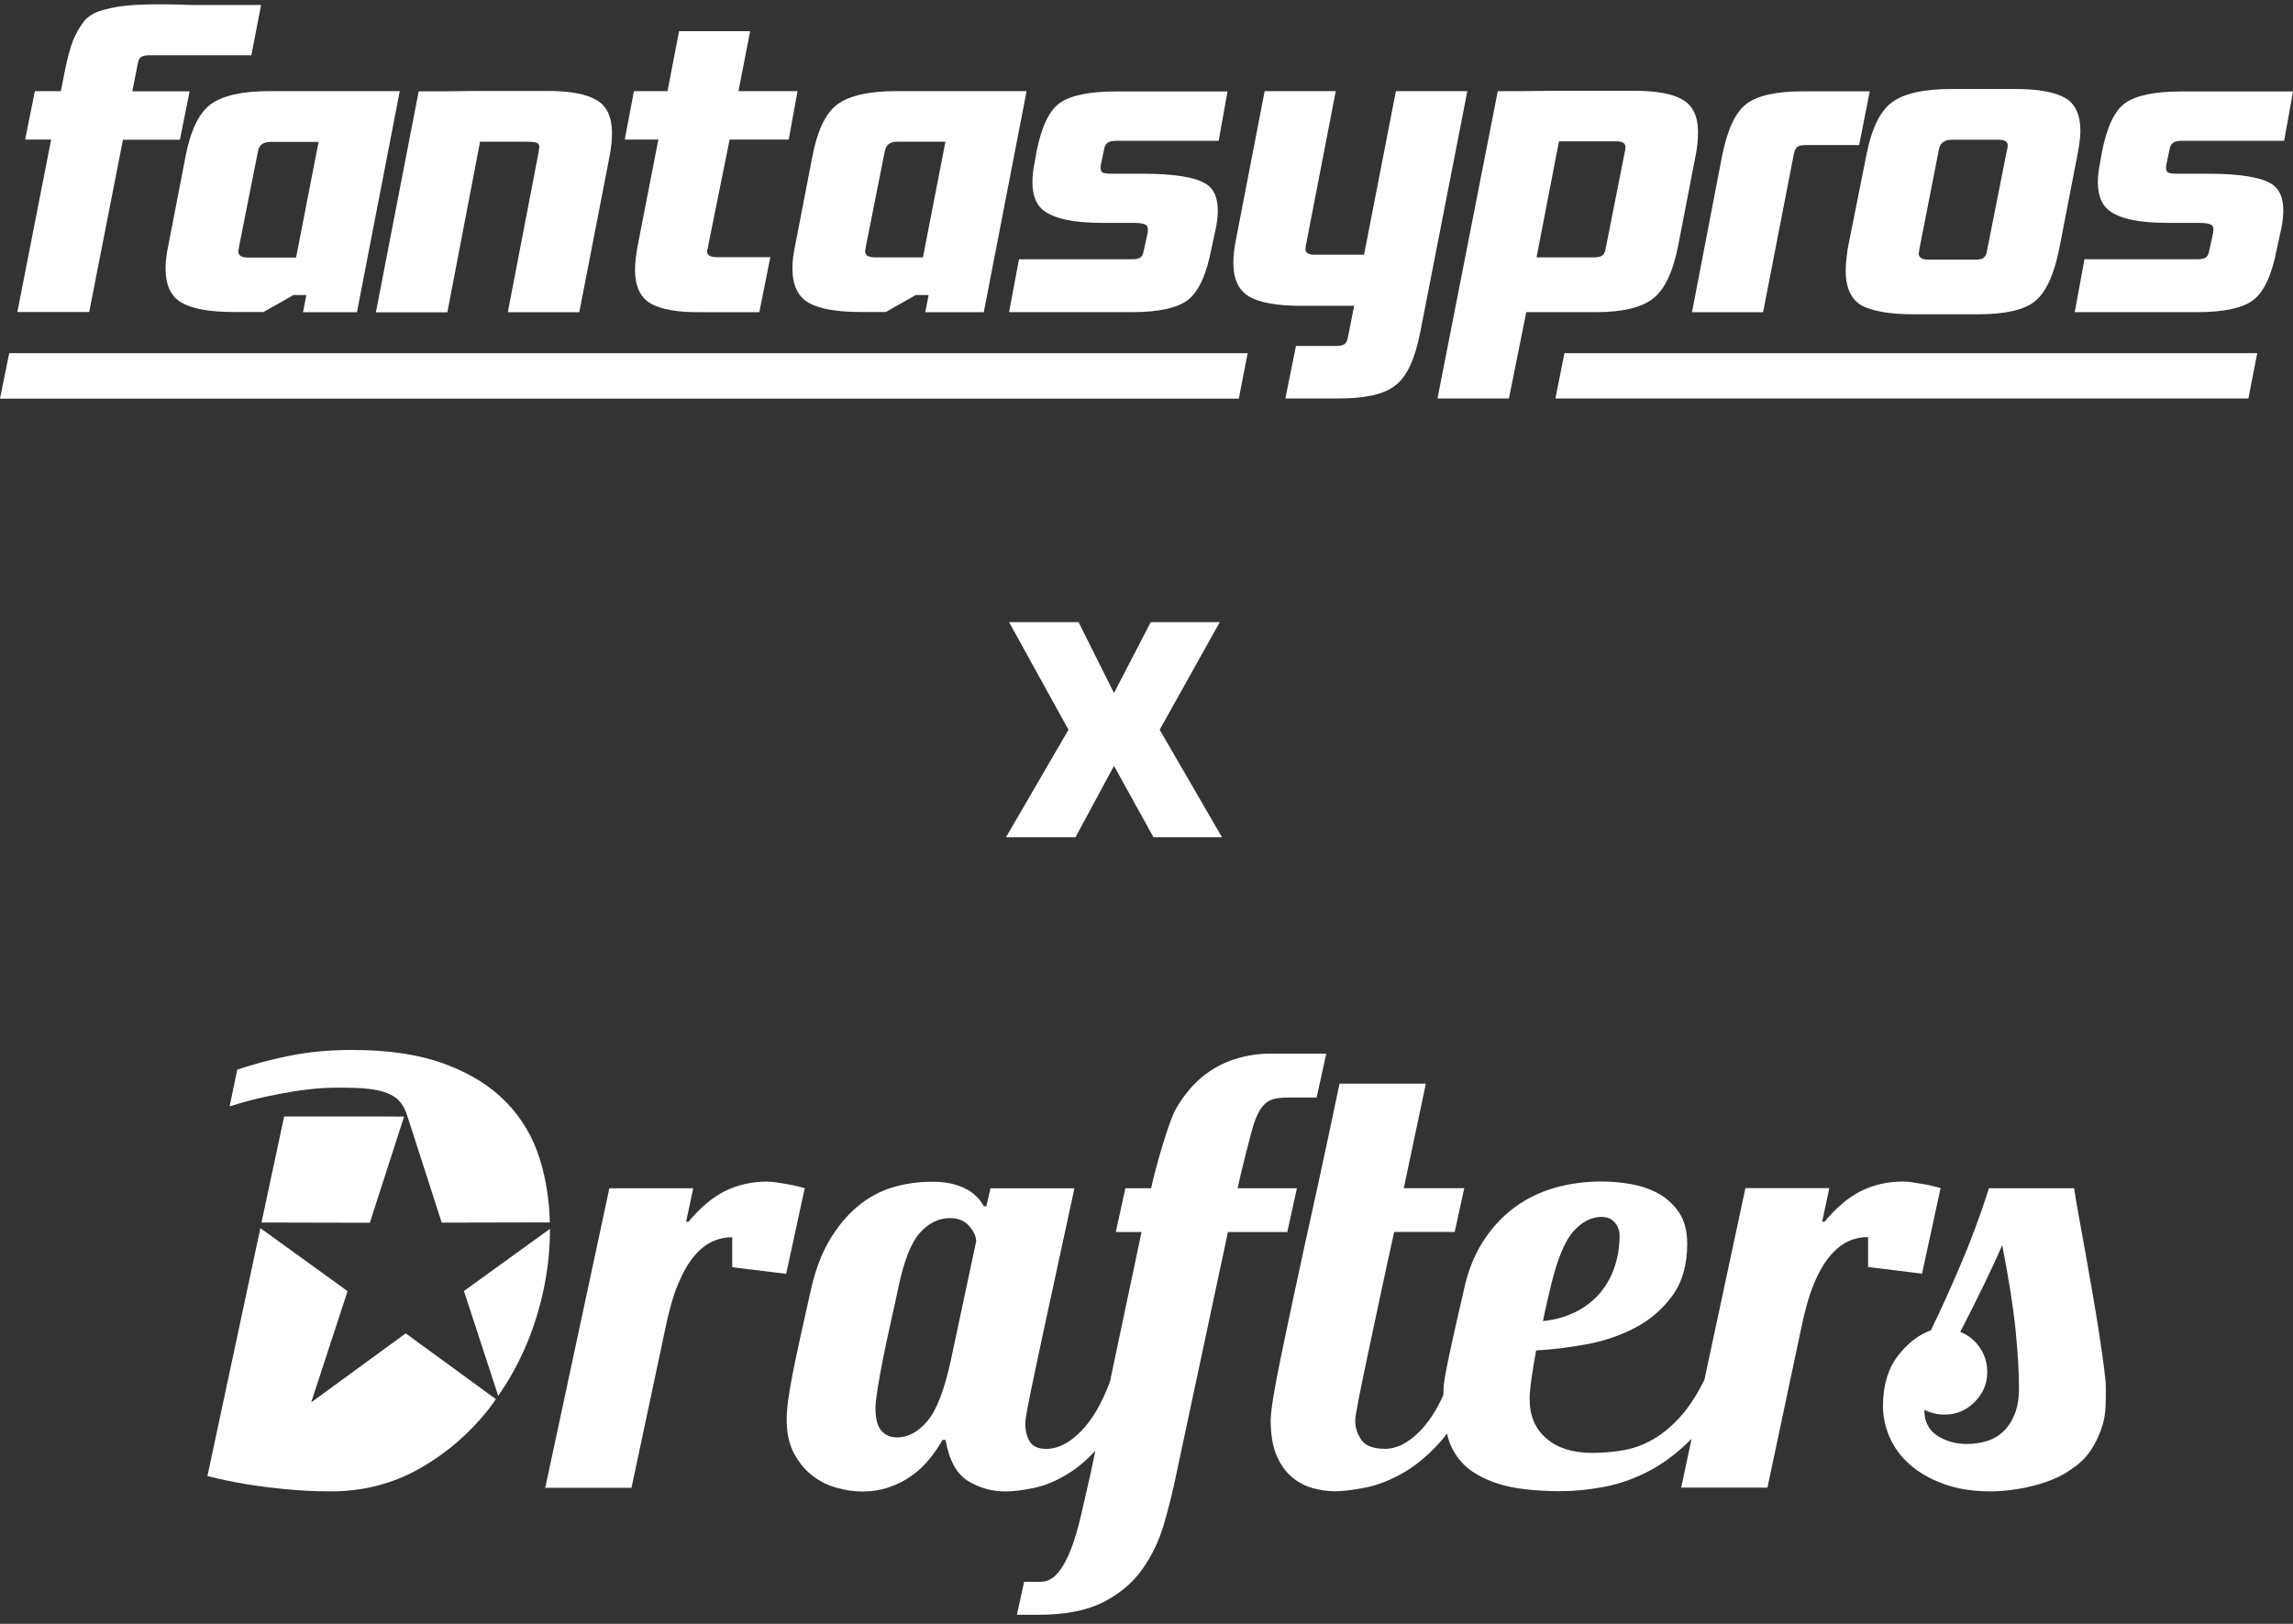 <svg width="480" height="340" viewBox="0 0 480 340" fill="none" xmlns="http://www.w3.org/2000/svg">
<rect x="0" y="0" width="480" height="340" fill="#333333" stroke="none"/>
<path d="M225.777 130.267L233.196 145.105L240.88 130.267H255.337L242.757 152.789L255.806 175.311H241.466L233.196 160.355L225.132 175.311H210.586L223.666 152.789L211.232 130.267H225.777Z" fill="white"/>
<path d="M18.665 65.363L25.737 29.263H37.659L39.695 19.118H27.699L28.81 13.49C28.921 12.676 29.18 12.158 29.55 11.935C29.921 11.676 30.55 11.565 31.402 11.565H52.617L54.654 1.05H40.436C37.659 0.939 35.474 0.902 33.882 0.902C30.809 0.902 28.403 0.976 26.663 1.161C25.033 1.309 23.33 1.605 21.59 2.087C19.924 2.531 18.628 3.271 17.702 4.308C16.851 5.345 16.036 6.752 15.296 8.455C14.666 10.121 14.074 12.269 13.556 14.934L12.741 19.081H7.298L5.262 29.226H10.705L3.633 65.326H18.665V65.363Z" fill="white"/>
<path fill-rule="evenodd" clip-rule="evenodd" d="M74.723 65.363H63.431L64.134 61.772H61.431L55.174 65.326H48.954C43.955 65.326 40.327 64.697 38.068 63.401C35.773 62.105 34.662 59.698 34.662 56.181C34.662 54.774 34.847 53.182 35.218 51.479L38.809 32.929C39.846 27.375 41.623 23.71 44.066 21.859C46.584 20.007 50.694 19.082 56.359 19.082H83.683L74.723 65.363ZM61.987 53.885L66.689 29.708H56.618C55.137 29.708 54.285 30.337 54.026 31.559L50.065 51.516C49.953 52.145 49.88 52.516 49.88 52.627C49.88 53.478 50.546 53.922 51.916 53.922H61.987V53.885Z" fill="white"/>
<path d="M106.305 65.363H121.264L127.558 32.966C127.928 31.041 128.113 29.375 128.113 27.893C128.113 24.524 127.039 22.192 124.892 20.97C122.745 19.674 119.338 19.044 114.636 19.044H101.418C99.271 19.044 96.642 19.081 93.569 19.119H87.645L78.685 65.4H93.643L100.492 29.671H109.786C111.082 29.671 111.896 29.745 112.266 29.856C112.711 29.967 112.896 30.3 112.896 30.781L112.711 32.077L106.305 65.363Z" fill="white"/>
<path d="M158.955 65.364H146.848C141.924 65.438 138.369 64.809 136.148 63.513C134 62.217 132.927 59.884 132.927 56.478C132.927 55.108 133.112 53.479 133.482 51.48L137.814 29.227H130.779L132.705 19.082H139.739L142.146 6.531H157.03L154.586 19.082H166.953L165.102 29.227H152.735L148.292 51.22C148.292 51.331 148.255 51.517 148.218 51.776C148.144 52.035 148.107 52.22 148.033 52.405V52.664C148.033 53.479 148.736 53.849 150.143 53.849H161.251L158.955 65.364Z" fill="white"/>
<path d="M211.233 65.362H236.781C242.52 65.362 246.481 64.51 248.703 62.77C250.924 61.029 252.553 57.475 253.59 52.069L254.516 47.812C255.441 43.146 254.775 40.036 252.591 38.592C250.369 37.111 245.889 36.371 239.113 36.371H232.745C231.634 36.371 230.931 36.26 230.635 36.001C230.375 35.704 230.338 35.186 230.449 34.445L231.079 31.483C231.19 30.669 231.449 30.151 231.819 29.928C232.19 29.632 232.819 29.484 233.671 29.484H255.108L256.959 19.154H233.486C228.006 19.154 224.118 19.969 221.86 21.561C219.638 23.116 218.009 26.522 216.972 31.817L216.528 34.297C215.602 39.111 216.269 42.369 218.453 44.072C220.749 45.812 224.785 46.664 230.635 46.664H237.114C238.595 46.664 239.521 46.812 239.891 47.108C240.261 47.367 240.372 47.886 240.261 48.663L239.447 52.366C239.336 53.18 239.076 53.699 238.706 53.921C238.336 54.18 237.706 54.291 236.781 54.291H213.307L211.233 65.362Z" fill="white"/>
<path d="M280.322 83.431H269.066L271.288 72.435H279.692C280.507 72.435 281.062 72.324 281.432 72.065C281.803 71.806 282.062 71.324 282.173 70.584L283.469 64.03H272.213C267.363 64.03 263.771 63.401 261.513 62.105C259.291 60.809 258.181 58.44 258.181 54.996C258.181 53.589 258.366 51.96 258.736 50.109L264.734 19.082H279.618L273.472 50.849C273.361 51.22 273.287 51.664 273.287 52.219C273.287 52.96 273.916 53.33 275.212 53.33H285.542L292.207 19.082H307.165L297.279 69.695C296.168 75.249 294.465 78.915 292.096 80.692C289.8 82.543 285.838 83.431 280.322 83.431Z" fill="white"/>
<path fill-rule="evenodd" clip-rule="evenodd" d="M319.498 65.362H334.012C339.565 65.362 343.527 64.437 345.934 62.586C348.414 60.734 350.192 57.032 351.302 51.404L354.894 32.854C355.264 31.114 355.449 29.411 355.449 27.671C355.449 24.413 354.412 22.154 352.302 20.932C350.266 19.636 346.785 19.007 341.861 19.007H325.348C323.682 19.007 321.497 19.044 318.794 19.081H313.537L300.911 83.431H315.869L319.498 65.362ZM340.084 32.003L336.122 52.033C336.011 52.774 335.752 53.255 335.382 53.514C335.011 53.773 334.419 53.885 333.641 53.885H321.645L326.347 29.596H338.344C339.639 29.596 340.269 30.003 340.269 30.781C340.269 31.225 340.195 31.632 340.084 32.003Z" fill="white"/>
<path d="M369.074 65.364H354.189L360.484 32.671C361.594 27.117 363.298 23.489 365.556 21.786C367.852 20.009 371.776 19.12 377.367 19.12H391.4L389.178 30.375H378.108C377.182 30.375 376.553 30.487 376.256 30.746C375.96 30.931 375.701 31.412 375.516 32.227L369.074 65.364Z" fill="white"/>
<path fill-rule="evenodd" clip-rule="evenodd" d="M400.618 65.806H414.095C419.686 65.806 423.648 64.918 425.906 63.141C428.239 61.289 429.979 57.587 431.09 51.959L434.866 32.484C435.311 30.188 435.496 28.522 435.496 27.411C435.496 24.042 434.422 21.71 432.274 20.488C430.127 19.266 426.647 18.637 421.833 18.637H408.356C402.691 18.637 398.582 19.562 396.064 21.413C393.546 23.265 391.769 26.967 390.695 32.484L386.808 51.959C386.511 53.995 386.363 55.551 386.363 56.661C386.363 60.216 387.474 62.659 389.696 63.955C391.991 65.177 395.657 65.806 400.618 65.806ZM420.093 31.558L415.946 52.514C415.835 53.255 415.576 53.736 415.206 53.995C414.91 54.255 414.317 54.366 413.466 54.366H403.691C402.321 54.366 401.655 53.922 401.655 53.07C401.655 52.996 401.729 52.626 401.84 51.885L405.913 31.114C406.209 29.892 407.097 29.263 408.578 29.263H418.353C419.649 29.263 420.278 29.633 420.278 30.373C420.278 30.707 420.241 31.114 420.093 31.558Z" fill="white"/>
<path d="M459.895 65.362H434.311L436.347 54.291H459.821C460.747 54.291 461.376 54.18 461.746 53.921C462.116 53.661 462.376 53.143 462.487 52.366L463.301 48.663C463.412 47.849 463.301 47.33 462.931 47.108C462.561 46.812 461.635 46.664 460.154 46.664H453.675C447.825 46.664 443.752 45.812 441.493 44.072C439.272 42.332 438.642 39.074 439.568 34.297L440.012 31.817C441.049 26.522 442.678 23.116 444.9 21.561C447.195 19.969 451.046 19.154 456.526 19.154H480L478.148 29.484H456.711C455.859 29.484 455.23 29.632 454.86 29.928C454.489 30.188 454.23 30.706 454.119 31.483L453.49 34.445C453.379 35.186 453.416 35.704 453.675 36.001C453.971 36.26 454.674 36.371 455.785 36.371H462.153C468.929 36.371 473.409 37.111 475.631 38.592C477.852 40.073 478.482 43.146 477.556 47.812L476.63 52.069C475.594 57.475 473.964 61.066 471.743 62.77C469.596 64.473 465.634 65.362 459.895 65.362Z" fill="white"/>
<path fill-rule="evenodd" clip-rule="evenodd" d="M193.685 65.363H205.94L214.9 19.082H187.576C181.911 19.082 177.801 20.007 175.283 21.859C172.803 23.71 171.062 27.412 170.026 32.929L166.434 51.479C166.064 53.219 165.879 54.774 165.879 56.181C165.879 59.698 167.027 62.105 169.285 63.401C171.581 64.697 175.209 65.326 180.171 65.326H185.428L191.685 61.772H194.388L193.685 65.363ZM197.906 29.708L193.203 53.885H183.133C181.763 53.885 181.096 53.441 181.096 52.59C181.096 52.478 181.17 52.108 181.281 51.479L185.243 31.522C185.502 30.3 186.354 29.671 187.835 29.671H197.906V29.708Z" fill="white"/>
<path d="M472.515 73.948L470.664 83.426H325.6L327.488 73.948H472.515Z" fill="white"/>
<path d="M1.925 73.948H261.176L259.324 83.463H0L1.925 73.948Z" fill="white"/>
<g clip-path="url(#clip0_1398_52)">
<mask id="mask0_1398_52" style="mask-type:luminance" maskUnits="userSpaceOnUse" x="2" y="183" width="480" height="192">
<path d="M481.72 183.066H2.28V374.842H481.72V183.066Z" fill="white"/>
</mask>
<g mask="url(#mask0_1398_52)">
<mask id="mask1_1398_52" style="mask-type:luminance" maskUnits="userSpaceOnUse" x="2" y="183" width="480" height="192">
<path d="M481.72 183.066H2.28V374.842H481.72V183.066Z" fill="white"/>
</mask>
<g mask="url(#mask1_1398_52)">
<path d="M145.126 248.776L143.621 255.808H144.127C146.631 252.798 149.215 250.641 151.838 249.349C154.475 248.057 157.379 247.405 160.562 247.405C161.147 247.405 161.84 247.471 162.639 247.591C163.438 247.724 164.211 247.844 164.956 247.964C165.715 248.084 166.395 248.244 167.021 248.403C167.647 248.577 168.126 248.696 168.459 248.776L164.57 266.715L153.277 265.33V259.058C151.772 259.058 150.347 259.377 149.015 260.003C147.67 260.629 146.405 261.681 145.193 263.146C143.981 264.611 142.875 266.582 141.863 269.046C140.865 271.51 139.986 274.626 139.226 278.395L132.195 311.516H114.136L127.56 248.79H145.126V248.776Z" fill="white"/>
<path d="M204.337 259.937L198.943 285.28C197.598 291.3 195.974 295.415 194.056 297.639C192.138 299.85 190.047 300.969 187.783 300.969C186.438 300.969 185.359 300.516 184.52 299.584C183.681 298.665 183.268 297.08 183.268 294.816C183.268 293.977 183.415 292.645 183.708 290.807C184.001 288.969 184.374 286.878 184.84 284.534C185.293 282.191 185.825 279.727 186.411 277.13C186.997 274.546 187.543 272.029 188.049 269.605C189.221 263.998 190.726 260.176 192.564 258.125C194.402 256.074 196.493 255.049 198.837 255.049C200.595 255.049 201.953 255.608 202.912 256.74C203.871 257.872 204.35 258.938 204.35 259.937M277.598 220.609H265.932C263.335 220.609 260.804 221.009 258.341 221.808C255.877 222.607 253.613 223.859 251.562 225.563C249.511 227.281 247.713 229.479 246.168 232.156C244.623 234.833 241.733 245.021 240.974 248.79H235.581L233.57 257.952H238.963L232.358 289.262C230.693 293.764 228.682 297.24 226.298 299.663C223.874 302.127 221.45 303.366 219.027 303.366C217.349 303.366 216.203 302.86 215.577 301.861C214.951 300.862 214.632 299.61 214.632 298.092C214.632 297.506 214.778 296.441 215.071 294.896C215.364 293.351 215.884 290.78 216.643 287.185C217.389 283.589 218.441 278.715 219.772 272.575C221.104 266.436 222.822 258.512 224.913 248.803H207.347L206.468 252.572H205.962C205.882 252.412 205.642 252.052 205.269 251.506C204.896 250.96 204.31 250.374 203.511 249.748C202.712 249.122 201.634 248.576 200.249 248.124C198.863 247.671 197.172 247.431 195.161 247.431C192.231 247.431 189.461 247.831 186.824 248.616C184.187 249.415 181.763 250.734 179.553 252.572C177.342 254.41 175.371 256.767 173.653 259.657C171.935 262.547 170.616 266.076 169.698 270.258C168.02 277.623 166.768 283.416 165.929 287.624C165.09 291.846 164.677 295.042 164.677 297.226C164.677 300.076 165.196 302.447 166.248 304.378C167.287 306.296 168.592 307.854 170.137 309.026C171.682 310.198 173.373 311.037 175.224 311.53C177.062 312.036 178.82 312.289 180.498 312.289C182.589 312.289 184.507 311.969 186.265 311.343C188.023 310.717 189.594 309.905 190.966 308.893C192.351 307.894 193.563 306.748 194.602 305.443C195.641 304.152 196.546 302.833 197.305 301.488H197.931C198.69 305.75 200.249 308.613 202.632 310.078C205.016 311.543 207.627 312.275 210.477 312.275C212.155 312.275 214.179 312.022 216.563 311.516C218.947 311.01 221.41 309.945 223.967 308.32C225.779 307.161 227.55 305.63 229.295 303.765L228.296 308.506C227.63 311.436 226.977 314.273 226.351 317.03C225.725 319.787 225.02 322.21 224.221 324.301C223.421 326.392 222.503 328.07 221.464 329.322C220.412 330.574 219.186 331.2 217.761 331.2H214.379L212.874 338.099H217.269C222.875 338.099 227.39 337.246 230.813 335.528C234.235 333.81 236.979 331.533 239.03 328.696C241.081 325.846 242.626 322.637 243.678 319.041C244.717 315.445 245.622 311.769 246.381 308L257.049 257.952H269.474L271.485 248.79H259.073C259.659 245.953 261.963 236.764 262.509 235.179C263.055 233.594 263.654 232.395 264.334 231.61C265 230.811 265.772 230.318 266.651 230.105C267.53 229.905 268.595 229.798 269.847 229.798H275.614L277.625 220.636L277.598 220.609Z" fill="white"/>
<path d="M322.997 276.623C323.25 275.292 323.517 274.013 323.81 272.801C324.102 271.589 324.369 270.444 324.622 269.352C325.954 263.745 327.525 259.923 329.323 257.872C331.121 255.821 333.105 254.796 335.276 254.796C336.448 254.796 337.367 255.195 338.033 255.981C338.699 256.78 339.032 257.672 339.032 258.684C339.032 261.028 338.672 263.239 337.966 265.33C337.26 267.421 336.208 269.259 334.837 270.843C333.452 272.428 331.76 273.733 329.749 274.732C327.738 275.731 325.488 276.357 322.97 276.61M406.26 248.763C405.927 248.683 405.447 248.549 404.822 248.39C404.196 248.217 403.503 248.07 402.757 247.95C401.998 247.83 401.226 247.697 400.44 247.577C399.641 247.457 398.962 247.391 398.376 247.391C395.193 247.391 392.289 248.043 389.653 249.335C387.016 250.627 384.445 252.785 381.942 255.794H381.436L382.94 248.763H365.374L356.758 289.036H356.718C355.133 292.218 353.442 294.789 351.644 296.746C349.846 298.718 347.968 300.262 345.997 301.394C344.026 302.526 341.988 303.272 339.844 303.645C337.713 304.018 335.516 304.204 333.252 304.204C329.243 304.204 326.06 303.206 323.716 301.195C321.372 299.184 320.2 296.427 320.2 292.911C320.2 291.992 320.32 290.607 320.573 288.769C320.826 286.931 321.159 284.92 321.572 282.75C324.755 282.59 328.204 282.164 331.92 281.498C335.636 280.832 339.072 279.673 342.201 278.048C345.331 276.424 347.955 274.186 350.046 271.336C352.136 268.499 353.189 264.864 353.189 260.429C353.189 257.752 352.616 255.581 351.497 253.903C350.365 252.225 348.94 250.907 347.235 249.948C345.517 248.989 343.6 248.323 341.469 247.937C339.338 247.564 337.274 247.378 335.263 247.378C331.84 247.378 328.577 247.817 325.474 248.696C322.385 249.575 319.561 250.947 317.004 252.838C314.447 254.716 312.263 257.099 310.412 259.989C308.574 262.879 307.229 266.289 306.403 270.217C305.404 274.572 304.619 277.968 304.086 280.446C303.54 282.909 303.127 284.88 302.834 286.345C302.541 287.81 302.355 288.942 302.261 289.728C302.181 290.46 302.155 291.26 302.142 292.099C300.73 295.228 299.092 297.759 297.241 299.65C294.817 302.114 292.393 303.352 289.969 303.352C287.545 303.352 285.894 302.753 285.015 301.528C284.136 300.316 283.696 298.957 283.696 297.452C283.696 296.866 283.923 295.401 284.389 293.057C284.842 290.714 285.454 287.77 286.2 284.214C286.959 280.659 287.812 276.623 288.77 272.109C289.729 267.594 290.755 262.866 291.847 257.939H304.512L306.523 248.776H293.858L298.479 226.895H280.407C279.568 230.997 276.811 243.928 275.852 248.27C274.893 252.625 273.948 256.913 273.029 261.121C272.11 265.343 271.231 269.418 270.392 273.347C269.553 277.276 268.807 280.872 268.128 284.135C267.462 287.397 266.929 290.181 266.556 292.471C266.184 294.775 265.997 296.427 265.997 297.426C265.997 300.356 266.397 302.753 267.182 304.644C267.981 306.522 269.02 308.027 270.325 309.159C271.617 310.291 273.055 311.076 274.654 311.543C276.238 311.995 277.823 312.235 279.421 312.235C281.099 312.235 283.23 311.982 285.814 311.476C288.411 310.97 291.101 309.904 293.911 308.28C296.708 306.655 299.425 304.311 302.062 301.248C302.355 300.915 302.621 300.515 302.901 300.143C303.393 302.42 304.419 304.444 306.004 306.202C307.682 308.04 310.145 309.505 313.408 310.597C316.671 311.676 321.146 312.222 326.833 312.222C329.51 312.222 332.453 311.929 335.676 311.343C338.899 310.757 342.095 309.625 345.278 307.96C348.341 306.349 351.284 304.098 354.107 301.248L351.923 311.476H369.982L377.001 278.355C377.76 274.586 378.625 271.483 379.638 269.006C380.636 266.542 381.755 264.571 382.967 263.106C384.179 261.641 385.457 260.602 386.789 259.963C388.121 259.337 389.546 259.017 391.051 259.017V265.29L402.344 266.675L406.233 248.736L406.26 248.763Z" fill="white"/>
<path d="M419.126 260.695C418.208 262.866 416.956 265.583 415.371 268.846C413.786 272.108 412.108 275.451 410.35 278.874C412.028 279.54 413.386 280.632 414.425 282.137C415.464 283.642 415.997 285.36 415.997 287.277C415.997 289.701 415.118 291.792 413.36 293.55C411.602 295.308 409.511 296.187 407.087 296.187C405.582 296.187 404.157 295.854 402.825 295.188C402.825 297.612 403.718 299.41 405.516 300.582C407.314 301.754 409.378 302.34 411.722 302.34C413.054 302.34 414.399 302.153 415.73 301.78C417.062 301.408 418.234 300.755 419.246 299.836C420.245 298.917 421.071 297.705 421.697 296.2C422.323 294.695 422.642 292.858 422.642 290.687C422.642 287.424 422.416 283.429 421.95 278.714C421.484 273.986 420.551 267.993 419.126 260.708M433.603 307.614C429.434 310.743 421.923 312.262 416.743 312.262C412.974 312.262 409.671 311.742 406.834 310.69C403.984 309.651 401.627 308.28 399.749 306.615C397.871 304.937 396.473 303.046 395.554 300.915C394.635 298.784 394.169 296.627 394.169 294.456C394.169 290.194 395.168 286.718 397.179 284.041C399.19 281.364 401.52 279.526 404.197 278.528C406.115 274.599 408.193 270.044 410.403 264.85C412.614 259.67 414.612 254.316 416.356 248.789H434.175C434.429 250.467 434.775 252.558 435.241 255.062C435.707 257.565 436.186 260.229 436.679 263.026C437.185 265.836 437.678 268.699 438.184 271.616C438.69 274.546 439.13 277.262 439.503 279.766C439.876 282.27 440.195 284.494 440.448 286.412C440.701 288.33 440.821 289.715 440.821 290.554C440.821 293.31 440.861 295.947 440.208 298.118C438.384 304.244 435.281 306.522 433.59 307.614" fill="white"/>
<path d="M104.294 292.259C107.437 287.744 109.968 282.763 111.819 277.263C114.03 270.671 115.135 264.012 115.135 257.286L97.116 270.311L104.294 292.259ZM54.513 257.113L43.419 309.066C46.336 309.772 48.999 310.331 51.383 310.73C53.78 311.13 56.537 311.476 59.68 311.796C62.823 312.102 66.032 312.262 69.309 312.262C76.034 312.262 82.214 310.664 87.834 307.481C93.454 304.298 98.302 300.116 102.377 294.936C102.883 294.296 103.322 293.604 103.802 292.951L84.93 279.181L65.14 293.63L72.758 270.338L54.499 257.14L54.513 257.113ZM54.752 255.968L77.419 256.021L84.584 233.794L78.871 233.767H59.48L54.739 255.968H54.752ZM115.095 255.968C114.989 251.32 114.309 246.898 113.018 242.73C111.606 238.175 109.275 234.207 106.039 230.85C102.803 227.481 98.541 224.804 93.227 222.82C87.914 220.822 81.415 219.837 73.704 219.837C68.829 219.837 64.381 220.263 60.359 221.102C56.324 221.941 52.768 222.9 49.665 223.965L48.067 231.663C50.983 230.691 54.419 229.825 58.361 229.066C62.303 228.32 66.286 227.734 70.454 227.734C75.501 227.734 80.083 227.787 82.933 229.918C83.226 230.145 84.198 230.93 84.93 232.728V232.688L85.303 233.78L92.468 255.994L115.095 255.941V255.968Z" fill="white"/>
</g>
</g>
</g>
<defs>
<clipPath id="clip0_1398_52">
<rect width="404" height="120.108" fill="white" transform="translate(40 219.446)"/>
</clipPath>
</defs>
</svg>

